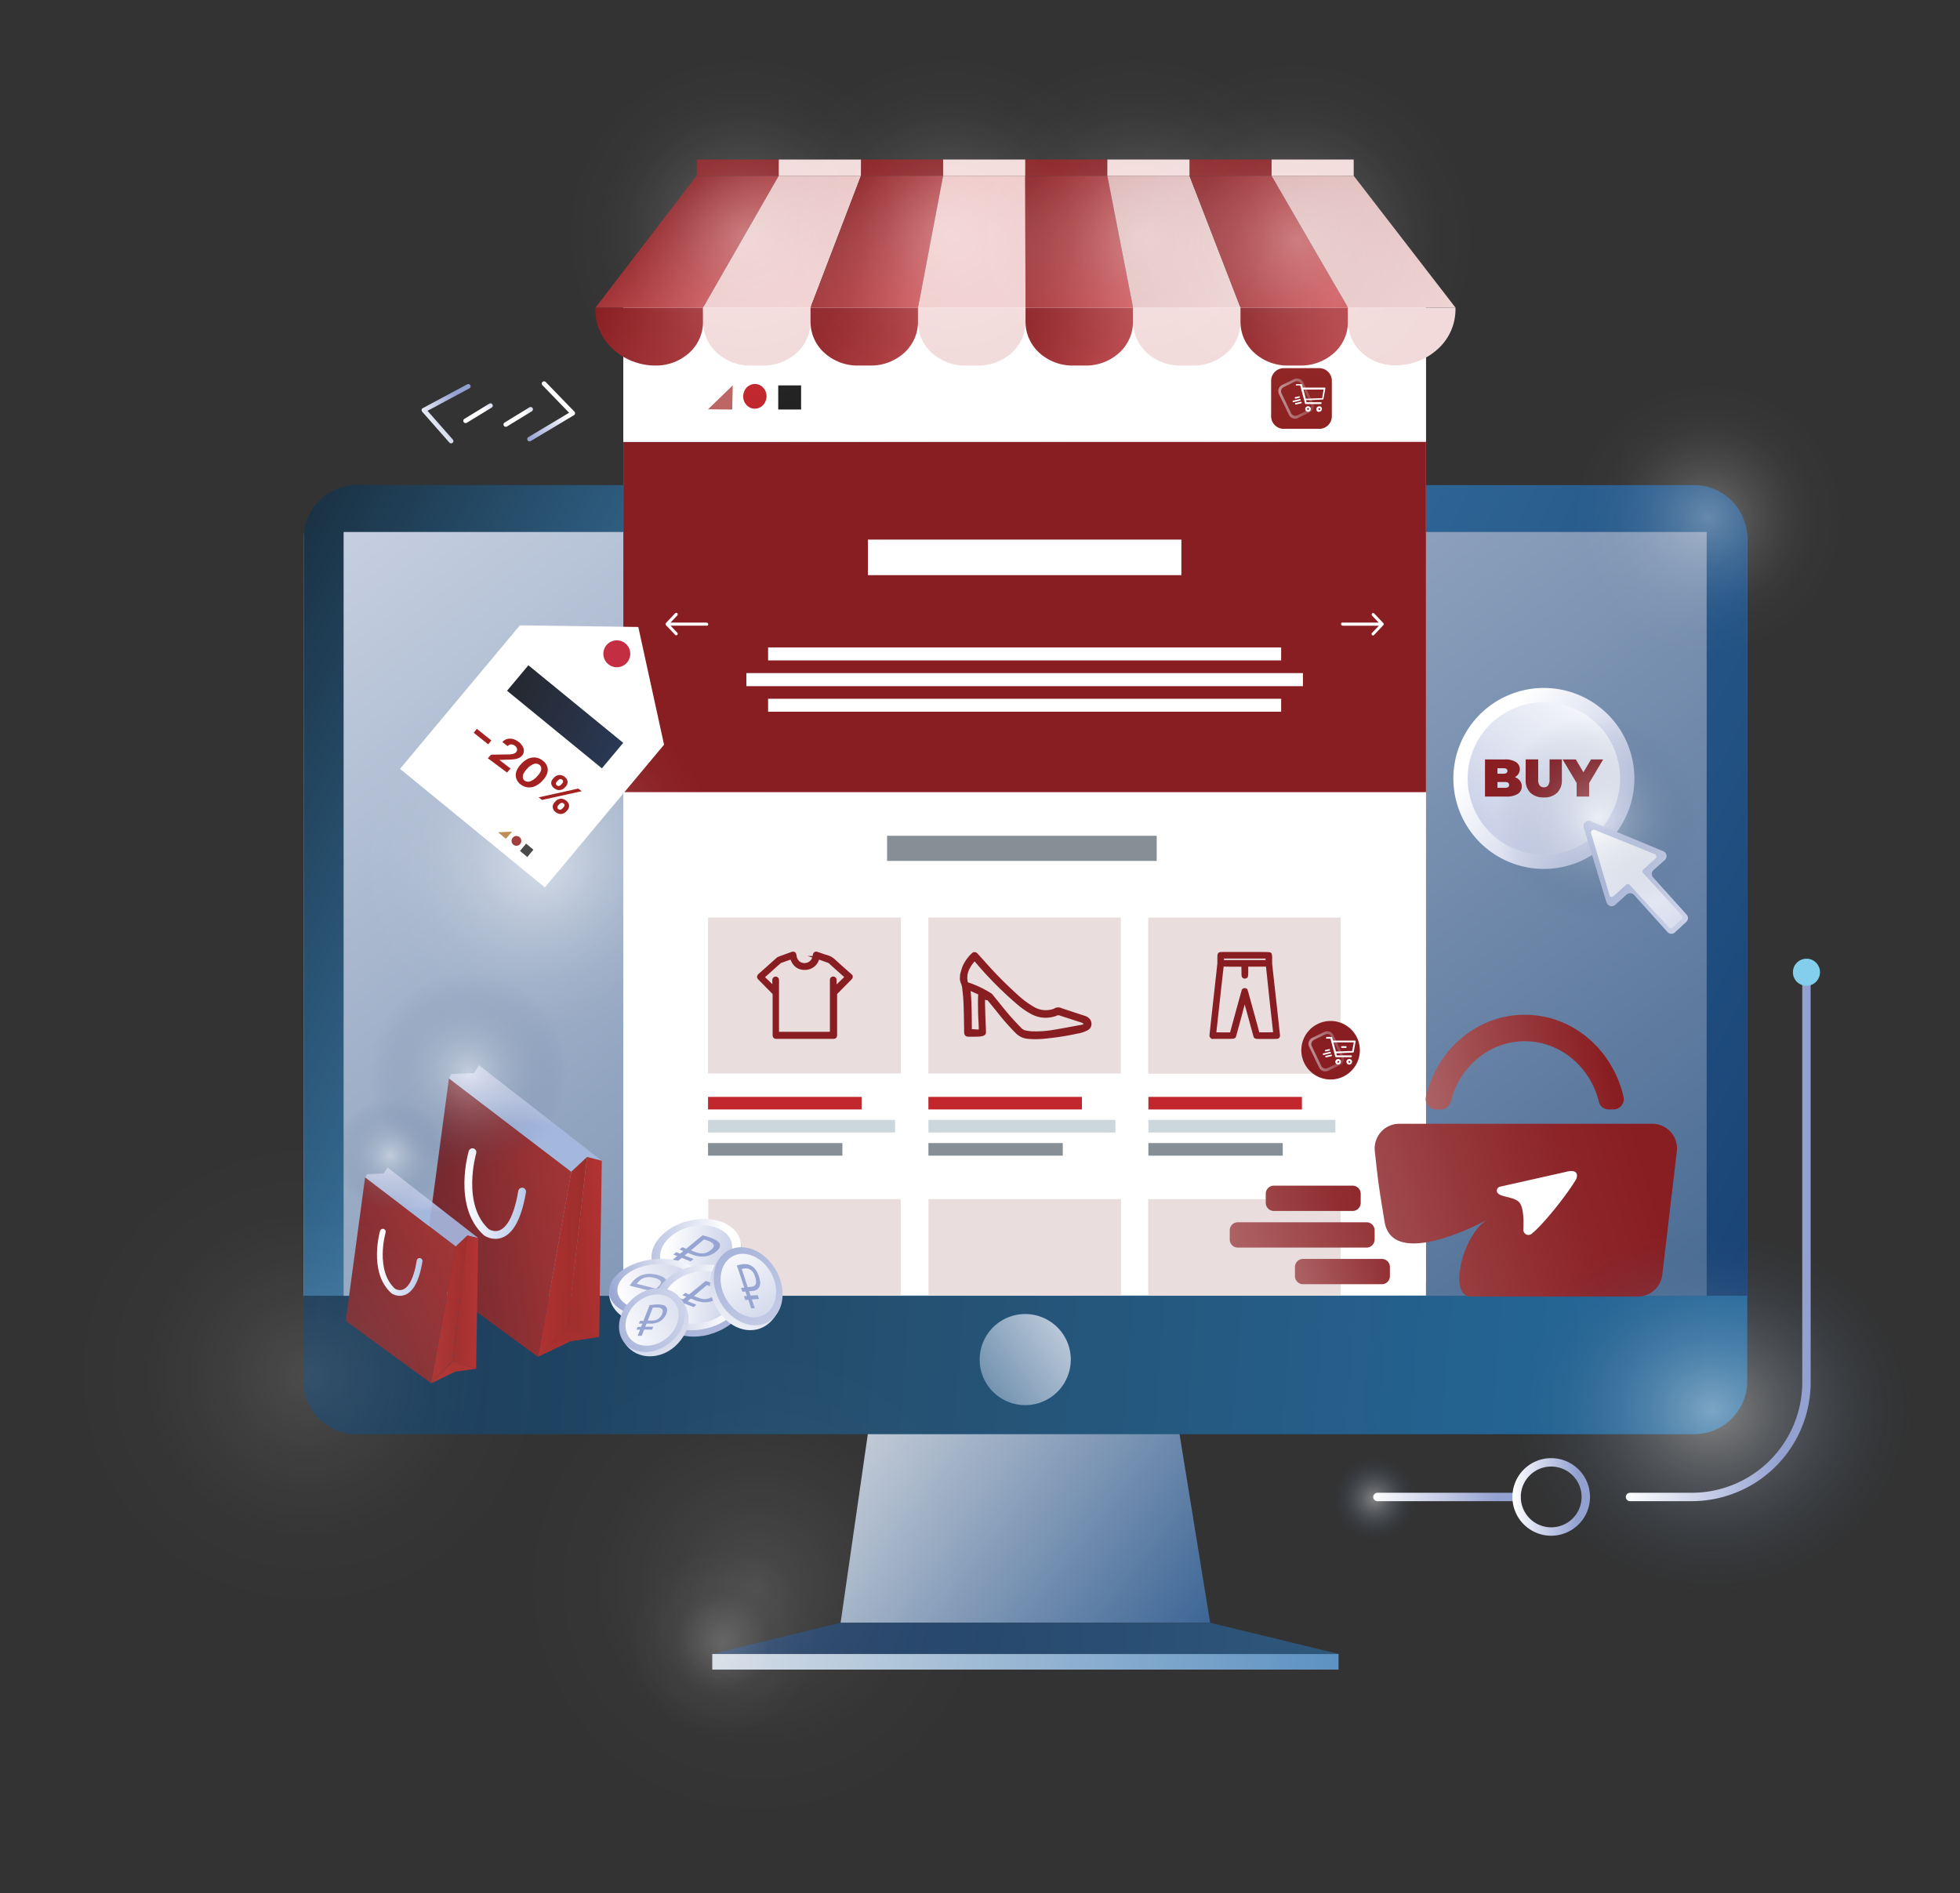 <svg xmlns="http://www.w3.org/2000/svg" xmlns:xlink="http://www.w3.org/1999/xlink" viewBox="0 0 551.18 532.54"><rect x="0" y="0" width="551.18" height="532.54" fill="#333333" stroke="none"/><defs><style>.cls-1{fill:url(#Безымянный_градиент_77);}.cls-2{fill:url(#Безымянный_градиент_76);}.cls-3{fill:url(#Безымянный_градиент_74);}.cls-4{fill:url(#Безымянный_градиент_73);}.cls-5{fill:url(#Безымянный_градиент_72);}.cls-6{fill:url(#Безымянный_градиент_63);}.cls-7{fill:url(#Безымянный_градиент_61);}.cls-8{fill:url(#Безымянный_градиент_59);}.cls-9{fill:url(#Безымянный_градиент_58);}.cls-10,.cls-33,.cls-34{fill:#891e22;}.cls-11{fill:#fff;}.cls-12{fill:url(#Безымянный_градиент_56);}.cls-13{fill:#868f96;}.cls-14{fill:#e9dddd;}.cls-15{fill:#bd6565;}.cls-16{fill:#c1272d;}.cls-17{fill:#222;}.cls-18{fill:#ccd6dd;}.cls-19{fill:#8e2222;}.cls-20{fill:url(#Безымянный_градиент_46);}.cls-21{fill:#f2dada;}.cls-22{fill:url(#Безымянный_градиент_46-2);}.cls-23{fill:url(#Безымянный_градиент_55);}.cls-24{fill:url(#Безымянный_градиент_46-3);}.cls-25{fill:url(#Безымянный_градиент_46-4);}.cls-26{fill:url(#Безымянный_градиент_53);}.cls-27{fill:url(#Безымянный_градиент_46-5);}.cls-28{fill:url(#Безымянный_градиент_47);}.cls-29{fill:url(#Безымянный_градиент_46-6);}.cls-30{fill:url(#Безымянный_градиент_41);}.cls-31{fill:url(#Безымянный_градиент_46-7);}.cls-32{fill:url(#Безымянный_градиент_41-2);}.cls-33,.cls-34{stroke:#891e22;}.cls-33{stroke-miterlimit:10;stroke-width:0.88px;}.cls-34{stroke-width:0.74px;}.cls-102,.cls-34,.cls-99{fill-rule:evenodd;}.cls-35{fill:url(#Безымянный_градиент_36);}.cls-36{fill:url(#Безымянный_градиент_35);}.cls-37{fill:url(#Безымянный_градиент_25);}.cls-38{fill:url(#Безымянный_градиент_26);}.cls-39{fill:url(#Безымянный_градиент_27);}.cls-40{fill:url(#Безымянный_градиент_28);}.cls-41{fill:url(#Безымянный_градиент_21);}.cls-42{fill:url(#Безымянный_градиент_20);}.cls-43{fill:url(#Безымянный_градиент_20-2);}.cls-44{fill:url(#Безымянный_градиент_38);}.cls-100,.cls-45,.cls-51,.cls-86,.cls-87,.cls-88,.cls-89,.cls-96,.cls-97,.cls-98{fill:none;stroke-linecap:round;}.cls-45,.cls-51,.cls-86,.cls-87,.cls-88,.cls-89,.cls-96,.cls-97,.cls-98{stroke-linejoin:round;}.cls-45{stroke-width:2.19px;stroke:url(#Безымянный_градиент_18);}.cls-46,.cls-52,.cls-62{opacity:0.9;}.cls-46,.cls-52,.cls-57,.cls-58,.cls-59,.cls-60,.cls-61,.cls-62,.cls-63,.cls-64{isolation:isolate;}.cls-46{fill:url(#Безымянный_градиент_40);}.cls-47{fill:url(#Безымянный_градиент_16);}.cls-48{fill:url(#Безымянный_градиент_16-2);}.cls-49{fill:url(#Безымянный_градиент_16-3);}.cls-50{fill:url(#Безымянный_градиент_38-2);}.cls-51{stroke-width:1.62px;stroke:url(#Безымянный_градиент_18-2);}.cls-52{fill:url(#Безымянный_градиент_40-2);}.cls-53{fill:url(#Безымянный_градиент_16-4);}.cls-54{fill:url(#Безымянный_градиент_16-5);}.cls-55{fill:url(#Безымянный_градиент_16-6);}.cls-56{fill:url(#Безымянный_градиент_44);}.cls-57,.cls-58,.cls-59,.cls-60,.cls-61{opacity:0.5;}.cls-57{fill:url(#Безымянный_градиент_52);}.cls-58{fill:url(#Безымянный_градиент_52-2);}.cls-59{fill:url(#Безымянный_градиент_52-3);}.cls-60{fill:url(#Безымянный_градиент_52-4);}.cls-61{fill:url(#Безымянный_градиент_52-5);}.cls-62{fill:url(#Безымянный_градиент_52-6);}.cls-63,.cls-64{opacity:0.2;}.cls-63{fill:url(#Безымянный_градиент_52-7);}.cls-64{fill:url(#Безымянный_градиент_52-8);}.cls-65{fill:url(#Безымянный_градиент_57);}.cls-66{fill:url(#Безымянный_градиент_54);}.cls-67{fill:url(#Безымянный_градиент_57-2);}.cls-68{fill:url(#Безымянный_градиент_57-3);}.cls-69{fill:url(#Безымянный_градиент_57-4);}.cls-70{fill:#acb7db;}.cls-71{fill:url(#Безымянный_градиент_69);}.cls-72{fill:url(#Безымянный_градиент_70);}.cls-73{fill:#97a5d2;}.cls-74{fill:url(#Безымянный_градиент_60);}.cls-75{fill:url(#Безымянный_градиент_62);}.cls-76{fill:url(#Безымянный_градиент_62-2);}.cls-77{fill:#a0add6;}.cls-78{fill:url(#Безымянный_градиент_69-2);}.cls-79{fill:url(#Безымянный_градиент_70-2);}.cls-80{fill:url(#Безымянный_градиент_15);}.cls-81{fill:url(#Безымянный_градиент_66);}.cls-82{fill:url(#Безымянный_градиент_13);}.cls-83{fill:url(#Безымянный_градиент_68);}.cls-84{fill:url(#Безымянный_градиент_69-3);}.cls-85{fill:url(#Безымянный_градиент_70-3);}.cls-86,.cls-87,.cls-88,.cls-89{stroke-width:1.29px;}.cls-86{stroke:url(#Безымянный_градиент_12);}.cls-87{stroke:url(#Безымянный_градиент_12-2);}.cls-88{stroke:url(#Безымянный_градиент_12-3);}.cls-89{stroke:url(#Безымянный_градиент_12-4);}.cls-90{fill:#c42e43;}.cls-91{fill:url(#Безымянный_градиент_75);}.cls-92{fill:#bf8e55;}.cls-93{fill:#a33e3e;}.cls-94{fill:#494949;}.cls-95{fill:#a42121;}.cls-96,.cls-97,.cls-98{stroke-width:2.36px;}.cls-96{stroke:url(#Безымянный_градиент_12-5);}.cls-97{stroke:url(#Безымянный_градиент_12-6);}.cls-98{stroke:url(#Безымянный_градиент_12-7);}.cls-99{fill:url(#Безымянный_градиент_80);}.cls-100{stroke:#fff;stroke-width:0.44px;}.cls-101{fill:#82ceec;}.cls-102{fill:url(#Безымянный_градиент_80-2);}</style><linearGradient id="Безымянный_градиент_77" x1="235.2" y1="968.42" x2="357.03" y2="873.37" gradientTransform="matrix(1, 0, 0, -1, 0, 1356.87)" gradientUnits="userSpaceOnUse"><stop offset="0" stop-color="#d4d8df"/><stop offset="0.98" stop-color="#1c4d86"/></linearGradient><linearGradient id="Безымянный_градиент_76" x1="197.51" y1="899.36" x2="410.93" y2="876.11" gradientTransform="matrix(1, 0, 0, -1, 0, 1356.87)" gradientUnits="userSpaceOnUse"><stop offset="0" stop-color="#d3dbe4"/><stop offset="1" stop-color="#4583bb"/></linearGradient><linearGradient id="Безымянный_градиент_74" x1="187.86" y1="901.37" x2="389.65" y2="888.38" gradientTransform="matrix(1, 0, 0, -1, 0, 1356.87)" gradientUnits="userSpaceOnUse"><stop offset="0" stop-color="#223c61"/><stop offset="1" stop-color="#2f597e"/></linearGradient><linearGradient id="Безымянный_градиент_73" x1="69.73" y1="1220.81" x2="491.94" y2="993.46" gradientTransform="matrix(1, 0, 0, -1, 0, 1356.87)" gradientUnits="userSpaceOnUse"><stop offset="0" stop-color="#ebebeb"/><stop offset="1" stop-color="#4b578d"/></linearGradient><linearGradient id="Безымянный_градиент_72" x1="-83.09" y1="1297.03" x2="536.67" y2="973.49" gradientTransform="matrix(1, 0, 0, -1, 0, 1356.87)" gradientUnits="userSpaceOnUse"><stop offset="0.15" stop-color="#040404"/><stop offset="0.47" stop-color="#3d7dad"/><stop offset="0.93" stop-color="#194375"/></linearGradient><linearGradient id="Безымянный_градиент_63" x1="526.57" y1="955.58" x2="42.97" y2="991.95" gradientTransform="matrix(1, 0, 0, -1, 0, 1356.87)" gradientUnits="userSpaceOnUse"><stop offset="0" stop-color="#246fa6"/><stop offset="0.59" stop-color="#254f6f"/><stop offset="1" stop-color="#15334f"/></linearGradient><linearGradient id="Безымянный_градиент_61" x1="491.64" y1="839.29" x2="106.96" y2="1332.14" gradientTransform="matrix(1, 0, 0, -1, 0, 1356.87)" gradientUnits="userSpaceOnUse"><stop offset="0" stop-color="#23517e"/><stop offset="0.3" stop-color="#5c799e"/><stop offset="1" stop-color="#e2e6f2"/></linearGradient><linearGradient id="Безымянный_градиент_59" x1="253.34" y1="949.78" x2="315.06" y2="993.39" gradientTransform="matrix(1, 0, 0, -1, 0, 1356.87)" gradientUnits="userSpaceOnUse"><stop offset="0" stop-color="#255782"/><stop offset="1" stop-color="#edeff7"/></linearGradient><linearGradient id="Безымянный_градиент_58" x1="172.94" y1="1171.26" x2="425.4" y2="1088.55" gradientTransform="matrix(1, 0, 0, -1, 0, 1356.87)" gradientUnits="userSpaceOnUse"><stop offset="0" stop-color="#e4e8f0"/><stop offset="1" stop-color="#e2bdbd"/></linearGradient><linearGradient id="Безымянный_градиент_56" x1="290.14" y1="1232.09" x2="284.28" y2="1290.62" gradientTransform="matrix(1, 0, 0, -1, 0, 1356.87)" gradientUnits="userSpaceOnUse"><stop offset="0" stop-color="#fff"/><stop offset="1" stop-color="#fff"/></linearGradient><linearGradient id="Безымянный_градиент_46" x1="170.41" y1="1274.57" x2="227.62" y2="1234.86" gradientTransform="matrix(1, 0, 0, -1, 0, 1356.87)" gradientUnits="userSpaceOnUse"><stop offset="0" stop-color="#891e22"/><stop offset="1" stop-color="#cf595e"/></linearGradient><linearGradient id="Безымянный_градиент_46-2" x1="231.32" y1="1274.67" x2="272.85" y2="1242.14" xlink:href="#Безымянный_градиент_46"/><linearGradient id="Безымянный_градиент_55" x1="291.48" y1="1274.46" x2="326.4" y2="1248.19" gradientTransform="matrix(1, 0, 0, -1, 0, 1356.87)" gradientUnits="userSpaceOnUse"><stop offset="0.02" stop-color="#891e22"/><stop offset="1" stop-color="#cf595e"/></linearGradient><linearGradient id="Безымянный_градиент_46-3" x1="350.69" y1="1273.32" x2="388.91" y2="1249.54" xlink:href="#Безымянный_градиент_46"/><linearGradient id="Безымянный_градиент_46-4" x1="185.13" y1="1299.46" x2="205.52" y2="1272.91" xlink:href="#Безымянный_градиент_46"/><linearGradient id="Безымянный_градиент_53" x1="205.28" y1="1319.88" x2="235.81" y2="1255.2" gradientTransform="matrix(1, 0, 0, -1, 0, 1356.87)" gradientUnits="userSpaceOnUse"><stop offset="0" stop-color="#e0bbbb"/><stop offset="1" stop-color="#f8d7d7"/></linearGradient><linearGradient id="Безымянный_градиент_46-5" x1="233.94" y1="1298.04" x2="263.42" y2="1276.69" xlink:href="#Безымянный_градиент_46"/><linearGradient id="Безымянный_градиент_47" x1="254.01" y1="1313.45" x2="310.04" y2="1241.87" gradientTransform="matrix(1, 0, 0, -1, 0, 1356.87)" gradientUnits="userSpaceOnUse"><stop offset="0" stop-color="#edc2c2"/><stop offset="1" stop-color="#f4d8d8"/></linearGradient><linearGradient id="Безымянный_градиент_46-6" x1="284.93" y1="1297.27" x2="322.44" y2="1276.26" xlink:href="#Безымянный_градиент_46"/><linearGradient id="Безымянный_градиент_41" x1="281.64" y1="1328.79" x2="357.18" y2="1261.68" gradientTransform="matrix(1, 0, 0, -1, 0, 1356.87)" gradientUnits="userSpaceOnUse"><stop offset="0" stop-color="#cd9999"/><stop offset="1" stop-color="#f2dada"/></linearGradient><linearGradient id="Безымянный_градиент_46-7" x1="334.56" y1="1295.76" x2="378.38" y2="1279.62" xlink:href="#Безымянный_градиент_46"/><linearGradient id="Безымянный_градиент_41-2" x1="320.19" y1="1335.36" x2="415.12" y2="1261.45" xlink:href="#Безымянный_градиент_41"/><linearGradient id="Безымянный_градиент_36" x1="450.67" y1="1061.01" x2="311.27" y2="1024.35" gradientTransform="matrix(1, 0, 0, -1, 0, 1356.87)" gradientUnits="userSpaceOnUse"><stop offset="0" stop-color="#891e22"/><stop offset="1" stop-color="#e9dddd"/></linearGradient><linearGradient id="Безымянный_градиент_35" x1="463.55" y1="1027.55" x2="270.58" y2="969.11" gradientTransform="matrix(1, 0, 0, -1, 0, 1356.87)" gradientUnits="userSpaceOnUse"><stop offset="0" stop-color="#891e22"/><stop offset="0.11" stop-color="#8c2529"/><stop offset="0.26" stop-color="#96383b"/><stop offset="0.45" stop-color="#a6575a"/><stop offset="0.65" stop-color="#bc8385"/><stop offset="0.87" stop-color="#d7babb"/><stop offset="1" stop-color="#e9dddd"/></linearGradient><linearGradient id="Безымянный_градиент_25" x1="419" y1="1010.62" x2="303.06" y2="978.74" gradientTransform="matrix(1, 0, 0, -1, 0, 1356.87)" gradientUnits="userSpaceOnUse"><stop offset="0.17" stop-color="#891e22"/><stop offset="1" stop-color="#e9dddd"/></linearGradient><linearGradient id="Безымянный_градиент_26" x1="404.79" y1="1019.37" x2="216.68" y2="971.36" gradientTransform="matrix(1, 0, 0, -1, 0, 1356.87)" gradientUnits="userSpaceOnUse"><stop offset="0" stop-color="#8a2023"/><stop offset="1" stop-color="#faf7f7"/></linearGradient><linearGradient id="Безымянный_градиент_27" x1="409.4" y1="1030.39" x2="291.3" y2="999.28" gradientTransform="matrix(1, 0, 0, -1, 0, 1356.87)" gradientUnits="userSpaceOnUse"><stop offset="0" stop-color="#891e22"/><stop offset="0.14" stop-color="#8b2226"/><stop offset="0.29" stop-color="#912e32"/><stop offset="0.43" stop-color="#9b4245"/><stop offset="0.58" stop-color="#a95e61"/><stop offset="0.73" stop-color="#bc8385"/><stop offset="0.87" stop-color="#d2afb0"/><stop offset="1" stop-color="#e9dddd"/></linearGradient><linearGradient id="Безымянный_градиент_28" x1="410.19" y1="1155.73" x2="465.74" y2="1114.46" gradientTransform="matrix(1, 0, 0, -1, 0, 1356.87)" gradientUnits="userSpaceOnUse"><stop offset="0.16" stop-color="#fff"/><stop offset="1" stop-color="#a5b1d8"/></linearGradient><linearGradient id="Безымянный_градиент_21" x1="455.65" y1="1164.14" x2="396.55" y2="1092.04" gradientTransform="matrix(1, 0, 0, -1, 0, 1356.87)" gradientUnits="userSpaceOnUse"><stop offset="0" stop-color="#fff"/><stop offset="1" stop-color="#a5b1d8"/></linearGradient><linearGradient id="Безымянный_градиент_20" x1="434.83" y1="1110.02" x2="533.04" y2="1110.29" gradientTransform="matrix(1, 0, 0, -1, 0, 1356.87)" gradientUnits="userSpaceOnUse"><stop offset="0" stop-color="#a5b1d8"/><stop offset="0.99" stop-color="#fff"/></linearGradient><linearGradient id="Безымянный_градиент_20-2" x1="501.16" y1="1058.08" x2="448.22" y2="1124.36" xlink:href="#Безымянный_градиент_20"/><linearGradient id="Безымянный_градиент_38" x1="122.37" y1="1012.16" x2="173.06" y2="1019" gradientTransform="matrix(1, 0, 0, -1, 0, 1356.87)" gradientUnits="userSpaceOnUse"><stop offset="0" stop-color="#72282e"/><stop offset="0.59" stop-color="#983234"/><stop offset="1" stop-color="#ab3836"/></linearGradient><linearGradient id="Безымянный_градиент_18" x1="130.17" y1="1021.86" x2="147.68" y2="1019.71" gradientTransform="matrix(1, 0, 0, -1, 0, 1356.87)" gradientUnits="userSpaceOnUse"><stop offset="0" stop-color="#fff"/><stop offset="0.28" stop-color="#f0f3fb"/><stop offset="0.83" stop-color="#c6d4ee"/><stop offset="1" stop-color="#b8caea"/></linearGradient><linearGradient id="Безымянный_градиент_40" x1="147.09" y1="1030.87" x2="149.77" y2="1076.74" gradientTransform="matrix(1, 0, 0, -1, 0, 1356.87)" gradientUnits="userSpaceOnUse"><stop offset="0.21" stop-color="#a7b9e0"/><stop offset="0.26" stop-color="#b3c1e4"/><stop offset="0.35" stop-color="#c3cdea"/><stop offset="0.47" stop-color="#ced5ed"/><stop offset="0.62" stop-color="#d4daef"/><stop offset="1" stop-color="#d5dbf0"/></linearGradient><linearGradient id="Безымянный_градиент_16" x1="148.62" y1="1003.48" x2="183.01" y2="1002.9" gradientTransform="matrix(1, 0, 0, -1, 0, 1356.87)" gradientUnits="userSpaceOnUse"><stop offset="0" stop-color="#b53333"/><stop offset="0.35" stop-color="#a12f2d"/><stop offset="0.75" stop-color="#8e2a27"/><stop offset="1" stop-color="#872825"/></linearGradient><linearGradient id="Безымянный_градиент_16-2" x1="172.69" y1="1006.52" x2="137.62" y2="1003.96" xlink:href="#Безымянный_градиент_16"/><linearGradient id="Безымянный_градиент_16-3" x1="160.49" y1="972.67" x2="156.83" y2="1002.24" xlink:href="#Безымянный_градиент_16"/><linearGradient id="Безымянный_градиент_38-2" x1="93.14" y1="988.75" x2="141.69" y2="1009.5" xlink:href="#Безымянный_градиент_38"/><linearGradient id="Безымянный_градиент_18-2" x1="105.58" y1="1002.35" x2="118.53" y2="1000.76" xlink:href="#Безымянный_градиент_18"/><linearGradient id="Безымянный_градиент_40-2" x1="118.13" y1="1008.91" x2="120.11" y2="1042.83" xlink:href="#Безымянный_градиент_40"/><linearGradient id="Безымянный_градиент_16-4" x1="120.76" y1="989.24" x2="143.86" y2="986.52" xlink:href="#Безымянный_градиент_16"/><linearGradient id="Безымянный_градиент_16-5" x1="134.9" y1="990.62" x2="117.11" y2="990.45" xlink:href="#Безымянный_градиент_16"/><linearGradient id="Безымянный_градиент_16-6" x1="127.88" y1="968.53" x2="123.1" y2="988.86" xlink:href="#Безымянный_градиент_16"/><radialGradient id="Безымянный_градиент_44" cx="-13.33" cy="693" r="0.15" gradientTransform="matrix(231.67, 0, 0, -231.48, 3291.28, 160878.78)" gradientUnits="userSpaceOnUse"><stop offset="0" stop-color="#fff" stop-opacity="0.2"/><stop offset="0.38" stop-color="#fff" stop-opacity="0.04"/><stop offset="0.74" stop-color="#fff" stop-opacity="0"/></radialGradient><radialGradient id="Безымянный_градиент_52" cx="-16.92" cy="683.1" r="0.15" gradientTransform="matrix(322.69, 0, 0, -322.41, 5940.25, 220383.29)" gradientUnits="userSpaceOnUse"><stop offset="0" stop-color="#fff" stop-opacity="0.6"/><stop offset="0.02" stop-color="#fff" stop-opacity="0.57"/><stop offset="0.15" stop-color="#fff" stop-opacity="0.4"/><stop offset="0.28" stop-color="#fff" stop-opacity="0.25"/><stop offset="0.41" stop-color="#fff" stop-opacity="0.14"/><stop offset="0.53" stop-color="#fff" stop-opacity="0.06"/><stop offset="0.66" stop-color="#fff" stop-opacity="0.02"/><stop offset="0.79" stop-color="#fff" stop-opacity="0"/></radialGradient><radialGradient id="Безымянный_градиент_52-2" cx="-11.12" cy="680.84" r="0.15" gradientTransform="matrix(430.94, 0, 0, -430.95, 5001.45, 293471.88)" xlink:href="#Безымянный_градиент_52"/><radialGradient id="Безымянный_градиент_52-3" cx="-11.87" cy="680.84" r="0.15" gradientTransform="matrix(430.93, 0, 0, -430.95, 5382.3, 293471.88)" xlink:href="#Безымянный_градиент_52"/><radialGradient id="Безымянный_градиент_52-4" cx="-12.56" cy="680.84" r="0.15" gradientTransform="matrix(430.93, 0, 0, -430.95, 5732.3, 293471.88)" xlink:href="#Безымянный_градиент_52"/><radialGradient id="Безымянный_градиент_52-5" cx="-13.21" cy="680.87" r="0.15" gradientTransform="matrix(430.94, 0, 0, -430.96, 6057.3, 293492.92)" xlink:href="#Безымянный_градиент_52"/><radialGradient id="Безымянный_градиент_52-6" cx="-10.41" cy="683.41" r="0.15" gradientTransform="matrix(421.97, 0, 0, -421.62, 4544.75, 288383.48)" xlink:href="#Безымянный_градиент_52"/><radialGradient id="Безымянный_градиент_52-7" cx="-10.46" cy="684.06" r="0.15" gradientTransform="matrix(579.18, 0, 0, -578.69, 6271.35, 396304.17)" xlink:href="#Безымянный_градиент_52"/><radialGradient id="Безымянный_градиент_52-8" cx="-9.15" cy="683.47" r="0.15" gradientTransform="matrix(579.18, 0, 0, -578.69, 5386.04, 395903.81)" xlink:href="#Безымянный_градиент_52"/><radialGradient id="Безымянный_градиент_57" cx="-10.98" cy="689.51" r="0.15" gradientTransform="matrix(233.45, 0, 0, -233.23, 2673.01, 161139.45)" gradientUnits="userSpaceOnUse"><stop offset="0" stop-color="#fff" stop-opacity="0.4"/><stop offset="0.45" stop-color="#2d4b75" stop-opacity="0"/></radialGradient><radialGradient id="Безымянный_градиент_54" cx="-14.08" cy="685.33" r="0.15" gradientTransform="matrix(481.43, 0, 0, -433.36, 7259.96, 297392.76)" gradientUnits="userSpaceOnUse"><stop offset="0" stop-color="#fff" stop-opacity="0.4"/><stop offset="0.78" stop-color="#2d4b75" stop-opacity="0"/></radialGradient><radialGradient id="Безымянный_градиент_57-2" cx="-14.42" cy="683.26" r="0.15" gradientTransform="matrix(422.98, 0, 0, -422.65, 6548.62, 289010.78)" xlink:href="#Безымянный_градиент_57"/><radialGradient id="Безымянный_градиент_57-3" cx="-21.13" cy="696.38" r="0.15" gradientTransform="matrix(173.57, 0, 0, -173.43, 4054.11, 121195.25)" xlink:href="#Безымянный_градиент_57"/><radialGradient id="Безымянный_градиент_57-4" cx="-10.15" cy="684.28" r="0.15" gradientTransform="matrix(415.9, 0, 0, -415.5, 4353.17, 284619)" xlink:href="#Безымянный_градиент_57"/><linearGradient id="Безымянный_градиент_69" x1="175.96" y1="1004.56" x2="207.75" y2="1004.94" gradientTransform="matrix(1, 0, 0, -1, 0, 1356.87)" gradientUnits="userSpaceOnUse"><stop offset="0" stop-color="#a4b0d8"/><stop offset="0.88" stop-color="#fff"/></linearGradient><linearGradient id="Безымянный_градиент_70" x1="215.02" y1="1001.58" x2="187.33" y2="1006.21" gradientTransform="matrix(1, 0, 0, -1, 0, 1356.87)" gradientUnits="userSpaceOnUse"><stop offset="0" stop-color="#aeb9dc"/><stop offset="1" stop-color="#fff"/></linearGradient><linearGradient id="Безымянный_градиент_60" x1="208.36" y1="972.31" x2="170.34" y2="1006.17" gradientTransform="matrix(1, 0, 0, -1, 0, 1356.87)" gradientUnits="userSpaceOnUse"><stop offset="0" stop-color="#abb7db"/><stop offset="1" stop-color="#fff"/></linearGradient><linearGradient id="Безымянный_градиент_62" x1="172.16" y1="990.42" x2="196.86" y2="998.93" gradientTransform="matrix(1, 0, 0, -1, 0, 1356.87)" gradientUnits="userSpaceOnUse"><stop offset="0" stop-color="#97a5d2"/><stop offset="1" stop-color="#fff"/></linearGradient><linearGradient id="Безымянный_градиент_62-2" x1="217.61" y1="1007.43" x2="174.6" y2="991.05" xlink:href="#Безымянный_градиент_62"/><linearGradient id="Безымянный_градиент_69-2" x1="176.77" y1="991.7" x2="208.56" y2="992.08" xlink:href="#Безымянный_градиент_69"/><linearGradient id="Безымянный_градиент_70-2" x1="215.83" y1="988.73" x2="188.14" y2="993.35" xlink:href="#Безымянный_градиент_70"/><linearGradient id="Безымянный_градиент_15" x1="216" y1="1007.97" x2="203.34" y2="980.2" gradientTransform="matrix(1, 0, 0, -1, 0, 1356.87)" gradientUnits="userSpaceOnUse"><stop offset="0" stop-color="#a9b5da"/><stop offset="1" stop-color="#f9fafc"/></linearGradient><linearGradient id="Безымянный_градиент_66" x1="201.21" y1="1008.36" x2="249.66" y2="938.75" gradientTransform="matrix(1, 0, 0, -1, 0, 1356.87)" gradientUnits="userSpaceOnUse"><stop offset="0" stop-color="#a4b0d8"/><stop offset="1" stop-color="#fff"/></linearGradient><linearGradient id="Безымянный_градиент_13" x1="202.85" y1="1006.93" x2="232.83" y2="960.94" gradientTransform="matrix(1, 0, 0, -1, 0, 1356.87)" gradientUnits="userSpaceOnUse"><stop offset="0" stop-color="#fff"/><stop offset="1" stop-color="#9ca9d4"/></linearGradient><linearGradient id="Безымянный_градиент_68" x1="172.83" y1="1015.96" x2="187.13" y2="976.01" gradientTransform="matrix(1, 0, 0, -1, 0, 1356.87)" gradientUnits="userSpaceOnUse"><stop offset="0" stop-color="#acb7db"/><stop offset="1" stop-color="#dbe0ef"/></linearGradient><linearGradient id="Безымянный_градиент_69-3" x1="169.45" y1="977.85" x2="227.24" y2="1009.89" xlink:href="#Безымянный_градиент_69"/><linearGradient id="Безымянный_градиент_70-3" x1="215.08" y1="1001.21" x2="172.27" y2="980.09" xlink:href="#Безымянный_градиент_70"/><linearGradient id="Безымянный_градиент_12" x1="119.66" y1="1234.99" x2="132.82" y2="1243.45" gradientTransform="matrix(1, 0, 0, -1, 0, 1356.87)" gradientUnits="userSpaceOnUse"><stop offset="0" stop-color="#fff"/><stop offset="0.84" stop-color="#93a1d1"/></linearGradient><linearGradient id="Безымянный_градиент_12-2" x1="156.49" y1="1244.43" x2="143.74" y2="1235.36" xlink:href="#Безымянный_градиент_12"/><linearGradient id="Безымянный_градиент_12-3" x1="135.88" y1="1241.51" x2="144.07" y2="1246.46" xlink:href="#Безымянный_градиент_12"/><linearGradient id="Безымянный_градиент_12-4" x1="147.21" y1="1240.49" x2="155.4" y2="1245.44" xlink:href="#Безымянный_градиент_12"/><linearGradient id="Безымянный_градиент_75" x1="142.34" y1="1161.93" x2="175.53" y2="1148.58" gradientTransform="matrix(1, 0, 0, -1, 0, 1356.87)" gradientUnits="userSpaceOnUse"><stop offset="0" stop-color="#25282f"/><stop offset="0.98" stop-color="#2a3854"/></linearGradient><linearGradient id="Безымянный_градиент_12-5" x1="386.17" y1="935.82" x2="427.67" y2="935.82" xlink:href="#Безымянный_градиент_12"/><linearGradient id="Безымянный_градиент_12-6" x1="457.21" y1="1009.89" x2="509.24" y2="1009.89" xlink:href="#Безымянный_градиент_12"/><linearGradient id="Безымянный_градиент_12-7" x1="425.31" y1="935.82" x2="447.13" y2="935.82" xlink:href="#Безымянный_градиент_12"/><linearGradient id="Безымянный_градиент_80" x1="367.99" y1="1061.16" x2="377.98" y2="1061.16" gradientTransform="matrix(1, 0, 0, -1, 0, 1356.87)" gradientUnits="userSpaceOnUse"><stop offset="0" stop-color="#cdb0b0" stop-opacity="0.8"/><stop offset="1" stop-color="#ccbbc3" stop-opacity="0.2"/></linearGradient><linearGradient id="Безымянный_градиент_80-2" x1="359.49" y1="1244.77" x2="369.48" y2="1244.77" xlink:href="#Безымянный_градиент_80"/></defs><g id="Layer_2" data-name="Layer 2"><g id="Слой_1" data-name="Слой 1"><path class="cls-1" d="M245.15,395.72l-8.76,60.71H340.31l-9.85-60.71Z"/><path class="cls-2" d="M376.42,465.22H200.3v4.38H376.42Z"/><path class="cls-3" d="M236.39,456.43l-36.1,8.76H376.41l-36.1-8.76Z"/><path class="cls-4" d="M100.34,137.07h376a14.77,14.77,0,0,1,5.75,1.13,15.08,15.08,0,0,1,4.88,3.24,15.26,15.26,0,0,1,3.26,4.87,14.94,14.94,0,0,1,1.15,5.75v212.4h-406V152.06a15,15,0,0,1,15-15Z"/><path class="cls-5" d="M100.34,136.44h376a14.9,14.9,0,0,1,10.63,4.4,15.08,15.08,0,0,1,4.4,10.68V365.15h-406V151.52a15.08,15.08,0,0,1,4.39-10.67,15,15,0,0,1,10.6-4.41Z"/><path class="cls-6" d="M85.35,364.46h406v24a14.93,14.93,0,0,1-14.93,14.93H100.28a14.82,14.82,0,0,1-5.72-1.14,14.9,14.9,0,0,1-9.21-13.79Z"/><path class="cls-7" d="M479.94,149.63H96.63V364.47H479.94Z"/><path class="cls-8" d="M301.12,382.35a12.81,12.81,0,1,1-3.75-9A12.78,12.78,0,0,1,301.12,382.35Z"/><path class="cls-9" d="M401,86.16H175.29V360.57H401Z"/><path class="cls-10" d="M175.29,124.35H401v98.49H175.29Z"/><path class="cls-11" d="M401,222.84H175.29V364.4H401Z"/><path class="cls-12" d="M401,86.16H175.29v37.89H401Z"/><path class="cls-13" d="M325.28,235.08H249.46v7.07h75.82Z"/><path class="cls-11" d="M389,175.85a.42.42,0,0,0,.09-.14.47.47,0,0,0,0-.33.6.6,0,0,0-.09-.15l-2.59-2.71a.29.29,0,0,0-.13-.08.4.4,0,0,0-.15,0,.41.41,0,0,0-.28.13.48.48,0,0,0-.12.29.44.44,0,0,0,.11.29l2.31,2.44L385.83,178a.43.43,0,0,0-.12.31.42.42,0,0,0,.12.3.3.3,0,0,0,.13.09.32.32,0,0,0,.31,0,.3.3,0,0,0,.13-.09Zm-11.45-.74a.41.41,0,0,0-.16,0,.38.38,0,0,0-.15.09.45.45,0,0,0-.1.14.57.57,0,0,0,0,.18.55.55,0,0,0,0,.17.45.45,0,0,0,.1.14.29.29,0,0,0,.15.09.41.41,0,0,0,.16,0Zm11.17,0H377.54V176h11.17Z"/><path class="cls-11" d="M189.88,178.58a.38.38,0,0,0,.13.09.29.29,0,0,0,.16,0,.32.32,0,0,0,.16,0,.51.51,0,0,0,.13-.09.47.47,0,0,0,.12-.3.5.5,0,0,0-.12-.31l-2.31-2.43,2.31-2.43a.46.46,0,0,0,.09-.15.33.33,0,0,0,0-.17.51.51,0,0,0,0-.17.42.42,0,0,0-.09-.14.28.28,0,0,0-.14-.1.41.41,0,0,0-.16,0,.47.47,0,0,0-.16,0l-.13.1-2.59,2.74a.6.6,0,0,0-.09.15.47.47,0,0,0,0,.33.42.42,0,0,0,.09.14Zm8.86-2.6a.47.47,0,0,0,.17,0,.6.6,0,0,0,.15-.09.42.42,0,0,0,.09-.14.39.39,0,0,0,0-.18.46.46,0,0,0-.13-.31l-.15-.09a.32.32,0,0,0-.17,0Zm-11.16,0h11.16v-.86H187.58Z"/><path class="cls-11" d="M332.22,151.77H244.06v10h88.16Z"/><path class="cls-11" d="M360.28,182.1H216v3.65H360.28Z"/><path class="cls-11" d="M366.4,189.32H209.89V193H366.4Z"/><path class="cls-11" d="M360.28,196.54H216v3.64H360.28Z"/><path class="cls-14" d="M253.34,258.07H199.11v43.87h54.23Z"/><path class="cls-14" d="M253.3,337.27H199.18V364.4H253.3Z"/><path class="cls-14" d="M315.19,258.07H261.08v43.87h54.11Z"/><path class="cls-14" d="M315.23,337.27H261.11V364.4h54.12Z"/><path class="cls-14" d="M377,258.09H322.89V302H377Z"/><path class="cls-14" d="M377,337.27H322.89V364.4H377Z"/><path class="cls-15" d="M206.06,108.38l-.15,6.8-6.81-.05Z"/><path class="cls-16" d="M211.07,114.73a3.25,3.25,0,0,0,4.25-2,3.52,3.52,0,0,0-1.83-4.5,3.23,3.23,0,0,0-4.25,2A3.53,3.53,0,0,0,211.07,114.73Z"/><path class="cls-17" d="M225.28,108.4l-6.43,0,0,6.78,6.43,0Z"/><path class="cls-16" d="M242.29,308.52H199.11v3.53h43.18Z"/><path class="cls-18" d="M251.7,315H199.11v3.54H251.7Z"/><path class="cls-13" d="M236.89,321.51H199.11v3.54h37.78Z"/><path class="cls-16" d="M304.26,308.52H261.08v3.53h43.18Z"/><path class="cls-18" d="M313.67,315H261.09v3.54h52.58Z"/><path class="cls-13" d="M298.87,321.51H261.08v3.54h37.79Z"/><path class="cls-16" d="M366.12,308.52H322.94v3.54h43.18Z"/><path class="cls-18" d="M375.53,315H322.94v3.54h52.59Z"/><path class="cls-13" d="M360.73,321.51H322.94v3.54h37.79Z"/><path class="cls-10" d="M382.19,293.51a8.23,8.23,0,1,0-6.13,9.9A8.23,8.23,0,0,0,382.19,293.51Z"/><path class="cls-19" d="M371,103.55h-10a3.55,3.55,0,0,0-3.54,3.54v10a3.54,3.54,0,0,0,3.54,3.53h10a3.53,3.53,0,0,0,3.53-3.53v-10A3.54,3.54,0,0,0,371,103.55Z"/><path class="cls-20" d="M167.48,86.52h30.23v4.07a11.77,11.77,0,0,1-3.89,8.65,13.9,13.9,0,0,1-9.39,3.58,17.77,17.77,0,0,1-12-4.57,15,15,0,0,1-5-11Z"/><path class="cls-21" d="M197.71,86.52h30.22v4.07a11.76,11.76,0,0,1-3.88,8.65,13.9,13.9,0,0,1-9.39,3.58H211a13.9,13.9,0,0,1-9.39-3.58,11.76,11.76,0,0,1-3.88-8.65Z"/><path class="cls-22" d="M227.93,86.52h30.23v4.07a11.79,11.79,0,0,1-3.88,8.65,13.9,13.9,0,0,1-9.39,3.58h-3.68a13.9,13.9,0,0,1-9.39-3.58,11.77,11.77,0,0,1-3.89-8.65Z"/><path class="cls-21" d="M258.16,86.52h30.23v4.07a11.77,11.77,0,0,1-3.89,8.65,13.87,13.87,0,0,1-9.38,3.58h-3.69a13.87,13.87,0,0,1-9.38-3.58,11.77,11.77,0,0,1-3.89-8.65Z"/><path class="cls-23" d="M288.39,86.52h30.23v4.07a11.77,11.77,0,0,1-3.89,8.65,13.87,13.87,0,0,1-9.38,3.58h-3.69a13.85,13.85,0,0,1-9.38-3.58,11.77,11.77,0,0,1-3.89-8.65Z"/><path class="cls-21" d="M318.62,86.52h30.22v4.07A11.76,11.76,0,0,1,345,99.24a13.9,13.9,0,0,1-9.39,3.58h-3.68a13.9,13.9,0,0,1-9.39-3.58,11.76,11.76,0,0,1-3.88-8.65Z"/><path class="cls-24" d="M348.84,86.52h30.23v4.07a11.79,11.79,0,0,1-3.88,8.65,13.9,13.9,0,0,1-9.39,3.58h-3.68a13.9,13.9,0,0,1-9.39-3.58,11.77,11.77,0,0,1-3.89-8.65Z"/><path class="cls-21" d="M379.07,86.52H409.3v.68a15,15,0,0,1-5,11,17.64,17.64,0,0,1-12,4.57A13.82,13.82,0,0,1,383,99.23a11.75,11.75,0,0,1-3.89-8.64Z"/><path class="cls-25" d="M167.48,86.52l28.4-37.08H219L197.71,86.52Z"/><path class="cls-10" d="M265.22,44.87h-23.1v4.57h23.09Z"/><path class="cls-10" d="M311.4,44.87H288.31v4.57H311.4Z"/><path class="cls-10" d="M357.59,44.87h-23.1v4.57h23.1Z"/><path class="cls-10" d="M219,44.87H195.94v4.57H219Z"/><path class="cls-21" d="M242.12,44.87H219v4.57h23.09Z"/><path class="cls-21" d="M288.31,44.87H265.22v4.57h23.09Z"/><path class="cls-21" d="M334.5,44.87H311.4v4.57h23.1Z"/><path class="cls-21" d="M380.68,44.87H357.59v4.57h23.09Z"/><path class="cls-26" d="M197.71,86.52h30.22l14.19-37.08H219Z"/><path class="cls-27" d="M227.93,86.52h30.23l7.06-37.08h-23.1Z"/><path class="cls-28" d="M258.16,86.52h30.23l-.08-37.08H265.22Z"/><path class="cls-29" d="M288.39,86.52h30.23L311.4,49.44H288.31Z"/><path class="cls-30" d="M318.62,86.52h30.23L334.5,49.44H311.4Z"/><path class="cls-31" d="M348.84,86.52h30.23L357.59,49.44h-23.1Z"/><path class="cls-32" d="M379.07,86.52H409.3L380.68,49.44H357.59Z"/><path class="cls-33" d="M239.34,274.92c-.14.16-.26.33-.41.48l-3.82,3.86a.6.6,0,0,0-.14.21.61.61,0,0,0,0,.24V291c0,.62-.14.76-.76.76H218.45c-.59,0-.74-.15-.74-.74V279.7a.51.51,0,0,0,0-.24.43.43,0,0,0-.15-.2l-3.94-4c-.38-.39-.38-.64,0-1l5-4.47a1.77,1.77,0,0,1,.58-.34c1.15-.43,2.32-.85,3.49-1.27.51-.19.77,0,.85.49a3.15,3.15,0,0,0,1,2.07,2.76,2.76,0,0,0,2.52.46,2.64,2.64,0,0,0,1.13-.69,2.8,2.8,0,0,0,.67-1.14,4.18,4.18,0,0,0,.15-.72c.06-.47.34-.65.81-.48,1,.34,2,.72,3,1a4.59,4.59,0,0,1,1.66,1c1.5,1.37,3,2.7,4.54,4.05.12.12.23.24.34.37Zm-4.42,2.9,3.12-3-.08-.09-4.66-4.18a.82.82,0,0,0-.26-.14l-2.79-1-.23-.07a3.65,3.65,0,0,1-3.29,3c-2.18.2-3.52-.94-4.15-3l-3,1.07a1.29,1.29,0,0,0-.39.23c-1.07.95-2.13,1.91-3.21,2.86l-1.49,1.34,3.14,3v-1.92a1.83,1.83,0,0,1,0-.33.48.48,0,0,1,.51-.46.47.47,0,0,1,.35.15.48.48,0,0,1,.14.34c0,.1,0,.21,0,.31v14.72h15.19V275.86a1.61,1.61,0,0,1,0-.31.47.47,0,0,1,.17-.33.52.52,0,0,1,.36-.11.51.51,0,0,1,.47.58c0,.74,0,1.48,0,2.13Z"/><path class="cls-33" d="M270.43,274.18a22.14,22.14,0,0,1,.63-2.15,11,11,0,0,1,2.54-3.58c.34-.33.68-.28,1.06.15l1.81,2a114.68,114.68,0,0,0,9.29,9.42,26.2,26.2,0,0,0,5,3.7,7,7,0,0,0,5.59.48.68.68,0,0,0,.2-.07,1.73,1.73,0,0,1,1.82-.15l6.74,2.22a2.18,2.18,0,0,1,1.13.87,1.82,1.82,0,0,1,.23.6,1.77,1.77,0,0,1,0,.65,1.66,1.66,0,0,1-.27.59,1.61,1.61,0,0,1-.47.43,8.37,8.37,0,0,1-2.79.94,76.24,76.24,0,0,1-9.52,1.46,23.31,23.31,0,0,1-4.42,0,4.91,4.91,0,0,1-3-1.41,63.54,63.54,0,0,1-5.1-5.77c-.92-1.14-1.85-2.28-2.77-3.43a.49.49,0,0,0-.22-.18.55.55,0,0,0-.28-.06c-1.29,0-.48-2.55-1-1.1a40.18,40.18,0,0,0,0,4.52c0,2,.19,4.08.19,6.12,0,.73-1.79.72-2.52.72h-1.94c-.55,0-.77-.22-.78-.77-.05-2.69-.07-5.4-.18-8.09-.05-1.57-.23-3.13-.41-4.68a7.31,7.31,0,0,0-.44-1.4c-.08-.27-.13-.55-.19-.83Zm3.66-4.43a10.14,10.14,0,0,0-2,2.88,5.83,5.83,0,0,0-.48,3c.12.95.14,1,1,1.28l.2.06a29.36,29.36,0,0,1,5.71,2.8,1,1,0,0,1,.21.19c.92,1.14,1.84,2.29,2.78,3.43a67.94,67.94,0,0,0,5.17,5.83,3.08,3.08,0,0,0,1.44,1,14.53,14.53,0,0,0,2,.29,29.6,29.6,0,0,0,6.17-.41c2.66-.44,5.29-.94,7.93-1.42a2.56,2.56,0,0,0,.75-.3.43.43,0,0,0,0-.79,3.56,3.56,0,0,0-.87-.44c-1.91-.63-3.82-1.23-5.72-1.85a1.67,1.67,0,0,0-1.66.1l-.1,0a8,8,0,0,1-6.38-.54,22.25,22.25,0,0,1-4.09-2.86,102.46,102.46,0,0,1-10.5-10.44l-1.59-1.85Zm2.16,10-3.81-1.73c.43,4,.38,7.94.42,11.86l2.82.17v-.45c0-1.8-.19-3.61-.19-5.41,0-.82-.15-4.65.23-5.39s-.39,1.33.53,1Z"/><path class="cls-34" d="M343,268.22c-.26.15-.29.32-.29,1.63v1.2l-1.11,10c-.61,5.52-1.11,10.12-1.11,10.23a.35.35,0,0,0,.05.2.43.43,0,0,0,.13.17l.18.18h3c3.49,0,3.25,0,3.43-.55.05-.18.7-2.55,1.44-5.27S350,281.1,350,281.1s.64,2.22,1.38,4.94,1.39,5.09,1.44,5.27c.18.58,0,.55,3.4.55,3.2,0,3.17,0,3.31-.3a.81.81,0,0,0,.06-.31c0-.09-.5-4.68-1.11-10.18l-1.11-10v-1.2a5,5,0,0,0-.08-1.39c-.15-.37.35-.35-7.3-.35C343.33,268.11,343.11,268.12,343,268.22Zm13.27,1.59v.59H343.83v-1.16h12.39Zm-6.78,3.13c0,1.58,0,1.73.31,1.88a.56.56,0,0,0,.54,0c.3-.15.31-.3.31-1.88v-1.43h5.7l1,9.5c.58,5.22,1.06,9.54,1.06,9.6s0,.11-2.28.12h-2.29c0-.08-3.3-12.09-3.34-12.18a.61.61,0,0,0-.2-.19.66.66,0,0,0-.27-.06.6.6,0,0,0-.27.06.61.61,0,0,0-.2.19c-.05.08-3.34,12.09-3.34,12.17s-4.53,0-4.56,0,2.09-19.13,2.12-19.19,1.28,0,2.84,0h2.83Z"/><path class="cls-35" d="M428.78,292.87c10,0,18.43,7.22,20.84,17a2.78,2.78,0,0,0,2.68,2.17h1.54a2.9,2.9,0,0,0,2.7-3.62c-3.06-13.22-14.32-23-27.76-23s-24.7,9.81-27.76,23a2.89,2.89,0,0,0,2.7,3.62h1.54a2.78,2.78,0,0,0,1.71-.62,2.81,2.81,0,0,0,1-1.55C410.35,300.1,418.77,292.87,428.78,292.87Z"/><path class="cls-36" d="M460.55,364.67h-47c-6.44,0-2.22-18,5.09-21.82,1.21-.63-26.93,15.26-29.28.77-1.61-9.91-1.65-9.85-2.75-19.83a7,7,0,0,1,.3-2.88,7.1,7.1,0,0,1,1.43-2.52,6.91,6.91,0,0,1,5.18-2.31h71.12a7,7,0,0,1,5.2,2.32,7.17,7.17,0,0,1,1.44,2.53,6.94,6.94,0,0,1,.27,2.9l-4.09,34.71a6.95,6.95,0,0,1-6.91,6.14Z"/><path class="cls-37" d="M388.59,354.09H366.44a2.15,2.15,0,0,0-.87.18,2.17,2.17,0,0,0-.74.49,2.43,2.43,0,0,0-.5.73,2.4,2.4,0,0,0-.17.87v2.58a2.32,2.32,0,0,0,.17.87,2.36,2.36,0,0,0,.5.74,2.17,2.17,0,0,0,.74.49,2.14,2.14,0,0,0,.87.17h22.15a2.18,2.18,0,0,0,.87-.17,2.39,2.39,0,0,0,.74-.49,2.28,2.28,0,0,0,.66-1.61v-2.58a2.25,2.25,0,0,0-1.4-2.09A2.19,2.19,0,0,0,388.59,354.09Z"/><path class="cls-38" d="M384.3,343.79H348.09a2.27,2.27,0,0,0-2.27,2.27v2.58a2.36,2.36,0,0,0,.17.87,2.61,2.61,0,0,0,.5.74,2.4,2.4,0,0,0,.73.49,2.36,2.36,0,0,0,.87.17H384.3a2.28,2.28,0,0,0,1.6-.66,2.39,2.39,0,0,0,.49-.74,2.19,2.19,0,0,0,.18-.87v-2.58a2.27,2.27,0,0,0-2.27-2.27Z"/><path class="cls-39" d="M380.38,333.48H358.23a2.32,2.32,0,0,0-.87.17,2.2,2.2,0,0,0-.74.5,2.23,2.23,0,0,0-.49.73,2.19,2.19,0,0,0-.18.87v2.58a2.27,2.27,0,0,0,2.27,2.27h22.16a2.21,2.21,0,0,0,.87-.17,2.23,2.23,0,0,0,.73-.49,2.36,2.36,0,0,0,.5-.74,2.32,2.32,0,0,0,.17-.87v-2.58a2.29,2.29,0,0,0-2.27-2.27Z"/><path class="cls-11" d="M421.73,333.8l18.55-4.17s4.11-1.3,3,2c-3.63,5.94-10.19,13.58-12.35,15.2a1.44,1.44,0,0,1-2.54-1.05c.07-1.5.16-5.18-.75-7s-3.46-1.85-5.46-2.57S421,334,421.73,333.8Z"/><path class="cls-40" d="M434.16,244.4A25.45,25.45,0,1,0,408.71,219,25.46,25.46,0,0,0,434.16,244.4Z"/><path class="cls-41" d="M434.16,240.38A21.43,21.43,0,1,0,412.73,219,21.43,21.43,0,0,0,434.16,240.38Z"/><path class="cls-10" d="M426,218.59a3.14,3.14,0,0,1,1.43,1,2.51,2.51,0,0,1,.51,1.58,2.44,2.44,0,0,1-.28,1.22,2.51,2.51,0,0,1-.85.92,6.06,6.06,0,0,1-3.28.74H417.6V213.61h5.58a5.41,5.41,0,0,1,3.14.74,2.36,2.36,0,0,1,1.08,2,2.44,2.44,0,0,1-.38,1.31A2.5,2.5,0,0,1,426,218.59Zm-4.89-2.52v1.55h1.64c.76,0,1.15-.26,1.15-.78s-.38-.77-1.15-.77Zm2.12,5.52c.77,0,1.16-.27,1.16-.82s-.39-.82-1.16-.82h-2.12v1.64Z"/><path class="cls-10" d="M434.13,224.29a5.13,5.13,0,0,1-3.74-1.3,4.81,4.81,0,0,1-1.35-3.64V213.6h3.52v5.65a2.75,2.75,0,0,0,.41,1.67,1.41,1.41,0,0,0,.53.4,1.49,1.49,0,0,0,.66.12,1.39,1.39,0,0,0,1.18-.52,2.82,2.82,0,0,0,.42-1.67V213.6h3.46v5.75a4.84,4.84,0,0,1-1.34,3.64A5.17,5.17,0,0,1,434.13,224.29Z"/><path class="cls-10" d="M446.89,220.26v3.79h-3.52v-3.83l-3.94-6.61h3.71l2.14,3.61,2.14-3.61h3.4Z"/><path class="cls-42" d="M451.76,253.84l-6.38-21.08a1.48,1.48,0,0,1,.42-1.52,1.49,1.49,0,0,1,1.56-.27l20.39,8.46a1.61,1.61,0,0,1,.59.44,1.69,1.69,0,0,1,.3.67,1.55,1.55,0,0,1-.06.74,1.69,1.69,0,0,1-.41.61L465,244.72a1.53,1.53,0,0,0-.34.46,1.49,1.49,0,0,0-.14.56,1.58,1.58,0,0,0,.08.57,1.54,1.54,0,0,0,.3.49l9.4,10.45a1.48,1.48,0,0,1,.38,1.06,1.5,1.5,0,0,1-.49,1L471,262.26a1.46,1.46,0,0,1-2.08-.11l-9.41-10.44a1.45,1.45,0,0,0-1-.48,1.49,1.49,0,0,0-1.07.37l-3.22,2.9a1.41,1.41,0,0,1-.65.34,1.39,1.39,0,0,1-.73,0,1.44,1.44,0,0,1-1-1Z"/><path class="cls-43" d="M452.61,251.74l-5.18-17.39a.78.78,0,0,1,0-.4.68.68,0,0,1,.22-.35.72.72,0,0,1,.36-.18.72.72,0,0,1,.41,0l16.93,6.82a.63.63,0,0,1,.29.22.74.74,0,0,1-.07,1l-3.42,3.08a.68.68,0,0,0-.18.23.89.89,0,0,0-.07.28.66.66,0,0,0,.05.28.58.58,0,0,0,.15.25L473,257.53a1.28,1.28,0,0,1,.15.25.7.7,0,0,1,0,.29.68.68,0,0,1-.07.28.66.66,0,0,1-.17.23l-2.57,2.31a.72.72,0,0,1-.52.19.75.75,0,0,1-.51-.24l-11-11.92a.75.75,0,0,0-.51-.24.72.72,0,0,0-.52.19l-3.57,3.21a.68.68,0,0,1-.32.18.81.81,0,0,1-.38,0,.7.7,0,0,1-.32-.19A.74.74,0,0,1,452.61,251.74Z"/><path class="cls-44" d="M126.25,303.32l34.41,26.25-9.36,52.1-32.37-23.79Z"/><path class="cls-45" d="M146.83,335.16c-2.8,16.65-10.07,11.42-10.07,11.42-8.3-7.48-3.9-22.5-3.9-22.5"/><path class="cls-46" d="M165.09,325.43l-4.43,4.13-34.41-26.25.64-1.23,6.36-.25,1.44-2.23,34.54,26.88Z"/><path class="cls-47" d="M159.64,373.13l-8.34,8.54,9.36-52.1,4.42-4.13Z"/><path class="cls-48" d="M159.57,373.19l8.92,2.95.74-49.66-4.14-1.06Z"/><path class="cls-49" d="M168.43,376.06l-7.92,1.17-9.28,4.43,8.34-8.54Z"/><path class="cls-50" d="M102.68,331.11l25.47,19.5-6.93,38.44-24-17.53Z"/><path class="cls-51" d="M118,354.66c-2,12.28-7.44,8.44-7.44,8.44-6.12-5.57-2.9-16.66-2.9-16.66"/><path class="cls-52" d="M131.48,347.52l-3.27,3.1-25.47-19.43.45-.91,4.71-.25,1.1-1.65,25.49,19.85Z"/><path class="cls-53" d="M127.36,382.79l-6.14,6.26,6.93-38.43,3.27-3.11Z"/><path class="cls-54" d="M127.35,382.85l6.54,2.18.59-36.73-3.07-.79Z"/><path class="cls-55" d="M133.9,385l-5.88.8-6.8,3.29,6.14-6.26Z"/><path class="cls-56" d="M202.6,501.58a34.18,34.18,0,1,0-34.21-34.18A34.19,34.19,0,0,0,202.6,501.58Z"/><path class="cls-57" d="M481.47,192.08a47.6,47.6,0,1,0-47.64-47.59A47.62,47.62,0,0,0,481.47,192.08Z"/><path class="cls-58" d="M210.34,127.25a63.63,63.63,0,1,0-63.62-63.62A63.63,63.63,0,0,0,210.34,127.25Z"/><path class="cls-59" d="M266.67,127.25A63.63,63.63,0,1,0,203,63.63,63.63,63.63,0,0,0,266.67,127.25Z"/><path class="cls-60" d="M318.13,127.25A63.63,63.63,0,1,0,254.5,63.63,63.63,63.63,0,0,0,318.13,127.25Z"/><path class="cls-61" d="M366.05,129.76a63.63,63.63,0,1,0-63.62-63.63A63.63,63.63,0,0,0,366.05,129.76Z"/><path class="cls-62" d="M154.07,309.5a62.26,62.26,0,1,0-62.31-62.26A62.28,62.28,0,0,0,154.07,309.5Z"/><path class="cls-63" d="M216,532.54a85.27,85.27,0,1,0-85.35-85.27A85.3,85.3,0,0,0,216,532.54Z"/><path class="cls-64" d="M85.35,473.63A85.27,85.27,0,1,0,0,388.36,85.3,85.3,0,0,0,85.35,473.63Z"/><path class="cls-65" d="M108.59,363.4A34.36,34.36,0,1,0,74.2,329,34.38,34.38,0,0,0,108.59,363.4Z"/><path class="cls-66" d="M480.26,462.27c39.17,0,70.92-28.59,70.92-63.85s-31.76-63.85-70.92-63.85-70.93,28.59-70.93,63.85S441.08,462.27,480.26,462.27Z"/><path class="cls-67" d="M449.46,297.64a62.29,62.29,0,1,0-62.34-62.29A62.32,62.32,0,0,0,449.46,297.64Z"/><path class="cls-68" d="M387.41,446.61a25.57,25.57,0,1,0-25.59-25.56A25.57,25.57,0,0,0,387.41,446.61Z"/><path class="cls-69" d="M132.33,363.15a61.22,61.22,0,1,0-61.27-61.21A61.24,61.24,0,0,0,132.33,363.15Z"/><path class="cls-70" d="M208.27,349.41c.92,2.78.71,9.38-8.38,12.67-7.54,2.73-15.53-.24-16.46-6.59-.71-4.9,3.4-7.7,10.16-9.78S206.72,344.71,208.27,349.41Z"/><path class="cls-71" d="M198,360.75c6.85-1.73,11.42-7,10.21-11.81s-7.76-7.28-14.62-5.55-11.42,7-10.2,11.82S191.12,362.48,198,360.75Z"/><path class="cls-72" d="M197.54,359.05c5.51-1.39,9.19-5.64,8.21-9.5s-6.24-5.85-11.75-4.46-9.19,5.65-8.21,9.5S192,360.44,197.54,359.05Z"/><path class="cls-73" d="M192.18,351.88l-1.07-.43.79-.65,1.07.43.12-.1,4.38-3.58a.19.19,0,0,1,.12-.07h.13c.53.16,1.08.3,1.6.47a11.58,11.58,0,0,1,1.71.7,3.29,3.29,0,0,1,1.17.89,1.35,1.35,0,0,1,.26.94,1.55,1.55,0,0,1-.45.92,5.51,5.51,0,0,1-1.74,1.37,6.25,6.25,0,0,1-3.29.64,7.64,7.64,0,0,1-1.9-.39c-.48-.16-.93-.35-1.39-.52l-.25-.1-.91.73,2.5,1-.8.66-2.51-1-1.8,1.48-1.26-.51,1.8-1.47-1.08-.43.8-.67,1.06.42Zm2.14-.21,1.13.45a7.2,7.2,0,0,0,1,.31,3.77,3.77,0,0,0,1.38.08,4,4,0,0,0,1.34-.42,4.65,4.65,0,0,0,1.15-.87c.57-.59.58-1.12,0-1.6a4.16,4.16,0,0,0-1.34-.69c-.31-.12-.63-.21-1-.31Z"/><path class="cls-74" d="M171.31,363.94c0,2.76,2.38,8.57,12.6,8.7,8.48.11,15.54-5,14.39-11-.87-4.6-6-5.83-13.43-5.57S171.33,359.27,171.31,363.94Z"/><path class="cls-75" d="M197.42,359.6c-1.47-4.26-8.48-6.55-15.63-5.11s-11.74,6.07-10.26,10.33,8.48,6.54,15.63,5.1S198.9,363.86,197.42,359.6Z"/><path class="cls-76" d="M194.83,360.06c-1.19-3.46-6.86-5.35-12.65-4.21s-9.54,4.86-8.35,8.32,6.85,5.34,12.65,4.21S196,363.52,194.83,360.06Z"/><path class="cls-77" d="M184.94,363.58l-.7.66-1.16-.29.7-.67-.17,0-6.38-1.63c-.12,0-.16-.07-.11-.13.25-.32.47-.64.74-1a7.17,7.17,0,0,1,1.14-1.06,5.58,5.58,0,0,1,1.48-.8,6.85,6.85,0,0,1,3.24-.28,8.94,8.94,0,0,1,2.43.66c.93.44,1.32,1,1.24,1.64a2.28,2.28,0,0,1-.6,1.11c-.26.29-.56.56-.84.85l-.16.15,1.32.34,1.64-1.55,1.17.3-1.64,1.55,2.64.7-.83.78-2.62-.69-.7.67-1.17-.29.7-.67Zm-.44-1.11c.24-.24.5-.46.74-.7a3.77,3.77,0,0,0,.5-.62c.32-.54.09-1-.74-1.4a6.31,6.31,0,0,0-1.54-.44,4.43,4.43,0,0,0-2.17.07,3.77,3.77,0,0,0-1.72,1.11l-.52.58Z"/><path class="cls-70" d="M209.12,362.27c.92,2.78.71,9.38-8.38,12.67-7.54,2.73-15.53-.24-16.45-6.59-.72-4.9,3.39-7.7,10.15-9.78S207.57,357.57,209.12,362.27Z"/><path class="cls-78" d="M198.82,373.61c6.86-1.73,11.42-7,10.21-11.81s-7.77-7.28-14.62-5.55-11.42,7-10.2,11.82S192,375.34,198.82,373.61Z"/><path class="cls-79" d="M198.39,371.91c5.51-1.39,9.19-5.64,8.21-9.5s-6.24-5.85-11.75-4.46-9.19,5.65-8.21,9.5S192.88,373.3,198.39,371.91Z"/><path class="cls-73" d="M193,364.74l-1.07-.43.79-.65,1.07.43.12-.1,4.38-3.58a.19.19,0,0,1,.12-.07h.13c.53.16,1.08.3,1.6.47a10.59,10.59,0,0,1,1.71.7,3.29,3.29,0,0,1,1.17.89,1.32,1.32,0,0,1,.26.94,1.51,1.51,0,0,1-.46.92,5.29,5.29,0,0,1-1.74,1.37,6.2,6.2,0,0,1-3.28.64,7.64,7.64,0,0,1-1.9-.39c-.48-.16-.93-.35-1.39-.52l-.25-.1-.91.73,2.51,1-.81.66-2.5-1-1.81,1.48-1.26-.51,1.8-1.47-1.08-.43.81-.67,1.05.42Zm2.14-.21,1.13.44a8.79,8.79,0,0,0,1,.32,3.77,3.77,0,0,0,1.38.07,3.88,3.88,0,0,0,1.34-.42,4.26,4.26,0,0,0,1.15-.87c.57-.59.58-1.12,0-1.6a4.35,4.35,0,0,0-1.34-.68c-.31-.12-.63-.21-1-.32Z"/><path class="cls-80" d="M202.53,353.68c-2.06,2.18-5.21,8.44-.14,15.55,4.21,5.9,11.6,6.7,15.46,1.18,3-4.26,1.35-8.72-2.6-13.64S206,350,202.53,353.68Z"/><path class="cls-81" d="M216,371.84c4.36-2.43,5.39-8.9,2.29-14.45s-9.13-8.1-13.49-5.67-5.38,8.89-2.29,14.45S211.69,374.26,216,371.84Z"/><path class="cls-82" d="M214.89,369.81c3.55-1.91,4.43-7.15,2-11.69s-7.32-6.68-10.87-4.76-4.44,7.15-2,11.7S211.34,371.73,214.89,369.81Z"/><path class="cls-73" d="M209.63,363.27l-.87.06-.37-1.08.87-.06,0-.16c-.66-2-1.32-4-2-5.92,0-.12,0-.17,0-.19.38-.09.73-.2,1.12-.27a5,5,0,0,1,1.39-.08,3.21,3.21,0,0,1,1.36.37A4.47,4.47,0,0,1,213,358a7.67,7.67,0,0,1,.72,2.28,2.41,2.41,0,0,1-.63,2.27,2.18,2.18,0,0,1-1.15.51c-.35.06-.72.08-1.08.12h-.2l.41,1.23,2-.14.37,1.09-2,.14.82,2.44-1,.07-.82-2.42-.87.07-.37-1.08.86-.06Zm.63-1.26c.29,0,.6,0,.89-.06a3.05,3.05,0,0,0,.74-.16c.58-.23.82-.8.7-1.71a5.82,5.82,0,0,0-.44-1.49,2.77,2.77,0,0,0-1.63-1.71,2.4,2.4,0,0,0-1.22-.08c-.24,0-.47.08-.71.12Z"/><path class="cls-83" d="M191.34,365.2c1.83,1.93,4.42,7.27-.8,12.79-4.33,4.58-11.37,4.75-14.69,0-2.56-3.68-.75-7.22,3.29-11S188.25,361.94,191.34,365.2Z"/><path class="cls-84" d="M188.59,377.53c4.26-3.56,5.36-9.24,2.48-12.68s-8.67-3.34-12.92.23-5.36,9.24-2.48,12.68S184.34,381.1,188.59,377.53Z"/><path class="cls-85" d="M187.57,376.31c3.42-2.86,4.31-7.43,2-10.19s-7-2.69-10.39.18-4.31,7.43-2,10.19S184.15,379.18,187.57,376.31Z"/><path class="cls-73" d="M180.68,372.29h-1l.3-.77h1l0-.11,1.68-4.26a.15.15,0,0,1,.06-.09.21.21,0,0,1,.1,0c.45,0,.91-.11,1.35-.13a8.79,8.79,0,0,1,1.54,0,3.08,3.08,0,0,1,1.22.33,1.45,1.45,0,0,1,.58.67,1.4,1.4,0,0,1,.05.88,4,4,0,0,1-.69,1.65A4.2,4.2,0,0,1,184.8,372a5.45,5.45,0,0,1-1.54.29c-.41,0-.82,0-1.23,0h-.22l-.35.88h2.24l-.31.79h-2.24l-.69,1.75h-1.13L180,374h-1l.31-.79h.94Zm1.48-.85h1a6.4,6.4,0,0,0,.88-.07,2.57,2.57,0,0,0,1-.38,2.77,2.77,0,0,0,.8-.76,3.16,3.16,0,0,0,.47-1.06.93.93,0,0,0-.66-1.28,3.34,3.34,0,0,0-1.26-.12c-.27,0-.55,0-.83.05Z"/><path class="cls-86" d="M126.86,124.06l-7.66-8.7,12.49-6.69"/><path class="cls-87" d="M153,107.9l8.07,8.33-12.16,7.27"/><path class="cls-88" d="M130.93,118.36l7-4.27"/><path class="cls-89" d="M142.23,119.4l7-4.28"/><path class="cls-11" d="M153.22,249.59l33.52-40.13-7.24-33.11-33.3-.46-33.71,40.37Z"/><path class="cls-90" d="M172.05,187.4a3.7,3.7,0,0,0,2.18.19,3.75,3.75,0,0,0,1.93-1.05,3.83,3.83,0,0,0,.78-4.14,3.91,3.91,0,0,0-1.41-1.68,3.79,3.79,0,0,0-2.11-.61,3.78,3.78,0,0,0-1.37,7.29Z"/><path class="cls-91" d="M148.59,187.12l-6,7.17,26.67,21.82,6-7.17Z"/><path class="cls-92" d="M144,233.92s-1.75,2-1.75,2l-2.18-1.83Z"/><path class="cls-93" d="M144.71,237.79a1.36,1.36,0,0,0,.8.07,1.34,1.34,0,0,0,1.06-1.09,1.33,1.33,0,0,0-.08-.79,1.37,1.37,0,0,0-.52-.62,1.35,1.35,0,0,0-.76-.22,1.37,1.37,0,0,0-.76.24,1.38,1.38,0,0,0,.26,2.41Z"/><path class="cls-94" d="M150,239l-2.05-1.72-1.72,2.05,2.05,1.72Z"/><path class="cls-95" d="M137.18,213.27l.92-1,4.63-.07c.41,0,.75,0,1.05-.07a2.8,2.8,0,0,0,.76-.17,1.47,1.47,0,0,0,.57-.38,1,1,0,0,0,.3-.6,1.09,1.09,0,0,0-.11-.64,1.73,1.73,0,0,0-.48-.56,1.75,1.75,0,0,0-.71-.35,1.35,1.35,0,0,0-.72,0,1.51,1.51,0,0,0-.63.43l-1.5-1.16a2.82,2.82,0,0,1,1.35-.84,3.14,3.14,0,0,1,1.61,0,4.34,4.34,0,0,1,1.62.81,4,4,0,0,1,1.16,1.32,2.45,2.45,0,0,1,.31,1.4,2.12,2.12,0,0,1-.59,1.24,2.72,2.72,0,0,1-.84.59,4.73,4.73,0,0,1-1.33.34,19.53,19.53,0,0,1-2.16.11l-1.95.08,0,0,3.14,2.43-1,1.11Z"/><path class="cls-95" d="M146.45,220.67A3.59,3.59,0,0,1,145.2,219a3.1,3.1,0,0,1,0-2,5.73,5.73,0,0,1,1.33-2.08,6.3,6.3,0,0,1,2-1.52,4,4,0,0,1,2.09-.33,4.11,4.11,0,0,1,2,.86,3.55,3.55,0,0,1,1.25,1.64,3,3,0,0,1,0,1.94,5.54,5.54,0,0,1-1.31,2.06,6.44,6.44,0,0,1-2.05,1.53,3.9,3.9,0,0,1-2.1.35A4,4,0,0,1,146.45,220.67Zm1.05-1.13a1.67,1.67,0,0,0,1.55.24A4.66,4.66,0,0,0,151,218.4a5,5,0,0,0,1-1.35,1.87,1.87,0,0,0,.19-1.11,1.26,1.26,0,0,0-.51-.82,1.63,1.63,0,0,0-1.53-.24,4.47,4.47,0,0,0-1.92,1.35,5.28,5.28,0,0,0-1,1.37,1.91,1.91,0,0,0-.2,1.12A1.28,1.28,0,0,0,147.5,219.54Z"/><path class="cls-95" d="M155.94,225.68l.31-.34a2.14,2.14,0,0,1,.86-.56,2,2,0,0,1,1-.09,2.37,2.37,0,0,1,1.08.49,2,2,0,0,1,.72.89,1.47,1.47,0,0,1,.07,1,1.92,1.92,0,0,1-.47.86l-.32.34a2.18,2.18,0,0,1-.85.56,2.09,2.09,0,0,1-1,.09,2.42,2.42,0,0,1-1.08-.49,2.09,2.09,0,0,1-.71-.9,1.52,1.52,0,0,1-.08-.94A2,2,0,0,1,155.94,225.68Zm1.38.48-.32.34a1,1,0,0,0-.27.52.56.56,0,0,0,.28.55.64.64,0,0,0,.29.16.65.65,0,0,0,.34,0,1.29,1.29,0,0,0,.52-.33l.32-.34a1.32,1.32,0,0,0,.28-.52.55.55,0,0,0-.28-.55.67.67,0,0,0-.3-.16.65.65,0,0,0-.34,0A1.17,1.17,0,0,0,157.32,226.16ZM155.54,219l.31-.33a2.16,2.16,0,0,1,.86-.57,2.08,2.08,0,0,1,1-.09,2.38,2.38,0,0,1,1.07.49,2.19,2.19,0,0,1,.72.9,1.62,1.62,0,0,1,.07.95,1.93,1.93,0,0,1-.48.86l-.31.34a2.25,2.25,0,0,1-.86.56,2,2,0,0,1-1,.09,2.49,2.49,0,0,1-1.08-.5,2.24,2.24,0,0,1-.72-.89,1.59,1.59,0,0,1-.07-.94A1.92,1.92,0,0,1,155.54,219Zm1.38.49-.31.34a1,1,0,0,0-.28.52.56.56,0,0,0,.27.54.63.63,0,0,0,.3.16.65.65,0,0,0,.34,0,1.19,1.19,0,0,0,.52-.33l.31-.34a1.12,1.12,0,0,0,.29-.52c0-.19-.05-.37-.28-.55a.63.63,0,0,0-.3-.16.65.65,0,0,0-.34,0A1.19,1.19,0,0,0,156.92,219.52Zm-5.45,4.78,11.13-2.47,1,.73L152.42,225Z"/><path class="cls-95" d="M134.09,205l-.88,1.1,4.09,3.26.87-1.1Z"/><path class="cls-96" d="M387.35,421.05h39.14"/><path class="cls-97" d="M458.39,421.05h17.47A32.28,32.28,0,0,0,508,388.61V272.91"/><path class="cls-98" d="M436.22,430.77a9.73,9.73,0,1,0-9.73-9.72A9.73,9.73,0,0,0,436.22,430.77Z"/><path class="cls-99" d="M369.08,291.87a1.93,1.93,0,0,0-1,1.1,1.9,1.9,0,0,0,.08,1.46l2.8,5.83a1.92,1.92,0,0,0,2.56.9l3.35-1.61a1.94,1.94,0,0,0,1-1.09,1.92,1.92,0,0,0-.08-1.47l-2.8-5.83a1.93,1.93,0,0,0-1.1-1,1.9,1.9,0,0,0-1.46.08Zm.44.62a1.31,1.31,0,0,0-.62,1.76l2.67,5.56a1.31,1.31,0,0,0,.76.68,1.27,1.27,0,0,0,1-.06l3.14-1.51a1.33,1.33,0,0,0,.62-1.76l-2.67-5.56a1.37,1.37,0,0,0-.76-.68,1.27,1.27,0,0,0-1,.06Z"/><path class="cls-100" d="M372.19,296.51l1.86-.44"/><path class="cls-100" d="M372.9,297.19l1.44-.34"/><path class="cls-100" d="M372.8,295.52l1-.23"/><path class="cls-11" d="M372.94,291.81a.36.36,0,0,1,.14-.16.34.34,0,0,1,.2,0h1.2l.1.05a.22.22,0,0,1,.07.09.42.42,0,0,1,0,.1l.21.8H381a.14.14,0,0,1,.11,0l.1.07a.37.37,0,0,1,0,.11.21.21,0,0,1,0,.11l-.51,2.83a.25.25,0,0,1-.1.18.26.26,0,0,1-.19.07l-3.69.16-.93.05.15.57h4a.25.25,0,0,1,.17.08.3.3,0,0,1,.06.18.29.29,0,0,1-.07.18.38.38,0,0,1-.17.08h-4.12c-.21,0-.29-.06-.34-.27-.44-1.62-.87-3.23-1.3-4.85,0-.08-.05-.1-.13-.1h-.83a.34.34,0,0,1-.2,0,.31.31,0,0,1-.14-.16Zm7.77,1.37H375l.68,2.56.95,0,2.4-.11,1.15,0s.07,0,.08-.07,0-.19.05-.29Z"/><path class="cls-11" d="M376.34,297.87a.85.85,0,0,1,.44.14.84.84,0,0,1,.28.36.77.77,0,0,1,0,.45.79.79,0,0,1-.22.4.83.83,0,0,1-.41.2.78.78,0,0,1-.45-.05.74.74,0,0,1-.34-.29.76.76,0,0,1-.13-.44.79.79,0,0,1,.24-.54A.78.78,0,0,1,376.34,297.87Zm0,1a.2.2,0,0,0,.11,0,.24.24,0,0,0,.09-.06.15.15,0,0,0,.06-.09.26.26,0,0,0,0-.2.22.22,0,0,0-.07-.09.19.19,0,0,0-.09,0l-.1,0a.33.33,0,0,0-.18.08.27.27,0,0,0-.08.19.25.25,0,0,0,.08.18A.26.26,0,0,0,376.33,298.91Z"/><path class="cls-11" d="M379.47,297.87a.85.85,0,0,1,.44.14.84.84,0,0,1,.28.36.86.86,0,0,1,0,.45.88.88,0,0,1-.22.4.83.83,0,0,1-.41.2.78.78,0,0,1-.45-.05.74.74,0,0,1-.34-.29.76.76,0,0,1,.11-1A.78.78,0,0,1,379.47,297.87Zm0,.52a.3.3,0,0,0-.18.08.29.29,0,0,0-.07.18.24.24,0,0,0,.07.18.21.21,0,0,0,.16.08.2.2,0,0,0,.11,0l.09,0a.22.22,0,0,0,.07-.09.3.3,0,0,0,0-.1.36.36,0,0,0,0-.1.28.28,0,0,0-.15-.15Z"/><path class="cls-11" d="M377.9,294.74h-.5a.17.17,0,0,1-.1,0,.15.15,0,0,1-.09-.06.27.27,0,0,1-.07-.08.43.43,0,0,1,0-.11.36.36,0,0,1,0-.1.31.31,0,0,1,.07-.09.19.19,0,0,1,.09-.05.18.18,0,0,1,.1,0h1.1a.18.18,0,0,1,.09.06.18.18,0,0,1,.07.08.22.22,0,0,1,0,.11.2.2,0,0,1,0,.11.28.28,0,0,1-.07.09l-.09.05a.22.22,0,0,1-.11,0Z"/><path class="cls-101" d="M511.81,273.44a3.8,3.8,0,0,0-4.54-3.72,3.81,3.81,0,0,0-3,3,3.79,3.79,0,0,0,3.72,4.54,3.83,3.83,0,0,0,1.46-.28,3.72,3.72,0,0,0,2.06-2.06A3.83,3.83,0,0,0,511.81,273.44Z"/><path class="cls-102" d="M360.58,108.26a1.93,1.93,0,0,0-1,1.1,1.9,1.9,0,0,0,.08,1.46l2.8,5.83a1.93,1.93,0,0,0,1.1,1,1.9,1.9,0,0,0,1.46-.08l3.35-1.61a1.93,1.93,0,0,0,1-1.1,1.9,1.9,0,0,0-.08-1.46l-2.8-5.83a1.93,1.93,0,0,0-1.1-1,1.9,1.9,0,0,0-1.46.08Zm.44.61a1.32,1.32,0,0,0-.62,1.77l2.67,5.56a1.34,1.34,0,0,0,.76.68,1.36,1.36,0,0,0,1-.06l3.14-1.51a1.32,1.32,0,0,0,.68-.75,1.38,1.38,0,0,0-.06-1L365.93,108a1.35,1.35,0,0,0-.76-.67,1.31,1.31,0,0,0-1,0Z"/><path class="cls-100" d="M363.7,112.9l1.86-.44"/><path class="cls-100" d="M364.4,113.57l1.44-.34"/><path class="cls-100" d="M364.31,111.91l1-.23"/><path class="cls-11" d="M364.45,108.2a.29.29,0,0,1,.13-.16.28.28,0,0,1,.2,0h1.09a.22.22,0,0,1,.11,0,.19.19,0,0,1,.1,0,.3.3,0,0,1,.08.08.45.45,0,0,1,0,.11l.21.79h6.12a.27.27,0,0,1,.12,0,.28.28,0,0,1,.09.07.47.47,0,0,1,0,.1.24.24,0,0,1,0,.12l-.51,2.83a.31.31,0,0,1-.09.18.3.3,0,0,1-.2.06l-3.68.17-.94,0,.15.58h3.9a.17.17,0,0,1,.1,0,.25.25,0,0,1,.17.08.23.23,0,0,1,.06.18.22.22,0,0,1-.07.17.25.25,0,0,1-.17.08h-4.12c-.21,0-.29,0-.34-.26l-1.29-4.85c0-.08-.05-.11-.13-.11h-.83a.3.3,0,0,1-.21,0,.43.43,0,0,1-.14-.16Zm7.77,1.37h-5.68l.68,2.56.95,0,2.4-.11,1.15,0s.07,0,.08-.07a2.93,2.93,0,0,1,.05-.29Z"/><path class="cls-11" d="M367.85,114.26a.76.76,0,0,1,.43.14.79.79,0,0,1,.32.81.76.76,0,0,1-.22.39.77.77,0,0,1-.85.16.72.72,0,0,1-.35-.29.84.84,0,0,1-.13-.44.79.79,0,0,1,.8-.77Zm0,1h.1l.09-.06a.15.15,0,0,0,.06-.09.18.18,0,0,0,0-.1.22.22,0,0,0,0-.11.24.24,0,0,0-.06-.08.47.47,0,0,0-.09-.06h-.11a.25.25,0,0,0-.18.08.27.27,0,0,0-.08.19.33.33,0,0,0,.08.18A.32.32,0,0,0,367.84,115.3Z"/><path class="cls-11" d="M371,114.26a.76.76,0,0,1,.43.14.87.87,0,0,1,.28.35.8.8,0,0,1,0,.46.76.76,0,0,1-.22.39.78.78,0,0,1-.4.21.81.81,0,0,1-.46,0,.74.74,0,0,1-.34-.29.76.76,0,0,1-.13-.44.79.79,0,0,1,.8-.77Zm0,.52a.25.25,0,0,0-.18.08.29.29,0,0,0-.07.18.26.26,0,0,0,.07.18.25.25,0,0,0,.17.08.17.17,0,0,0,.1,0,.19.19,0,0,0,.09-.05l.07-.09a.36.36,0,0,0,0-.1.22.22,0,0,0,0-.11.24.24,0,0,0-.06-.09.19.19,0,0,0-.09,0Z"/></g></g></svg>